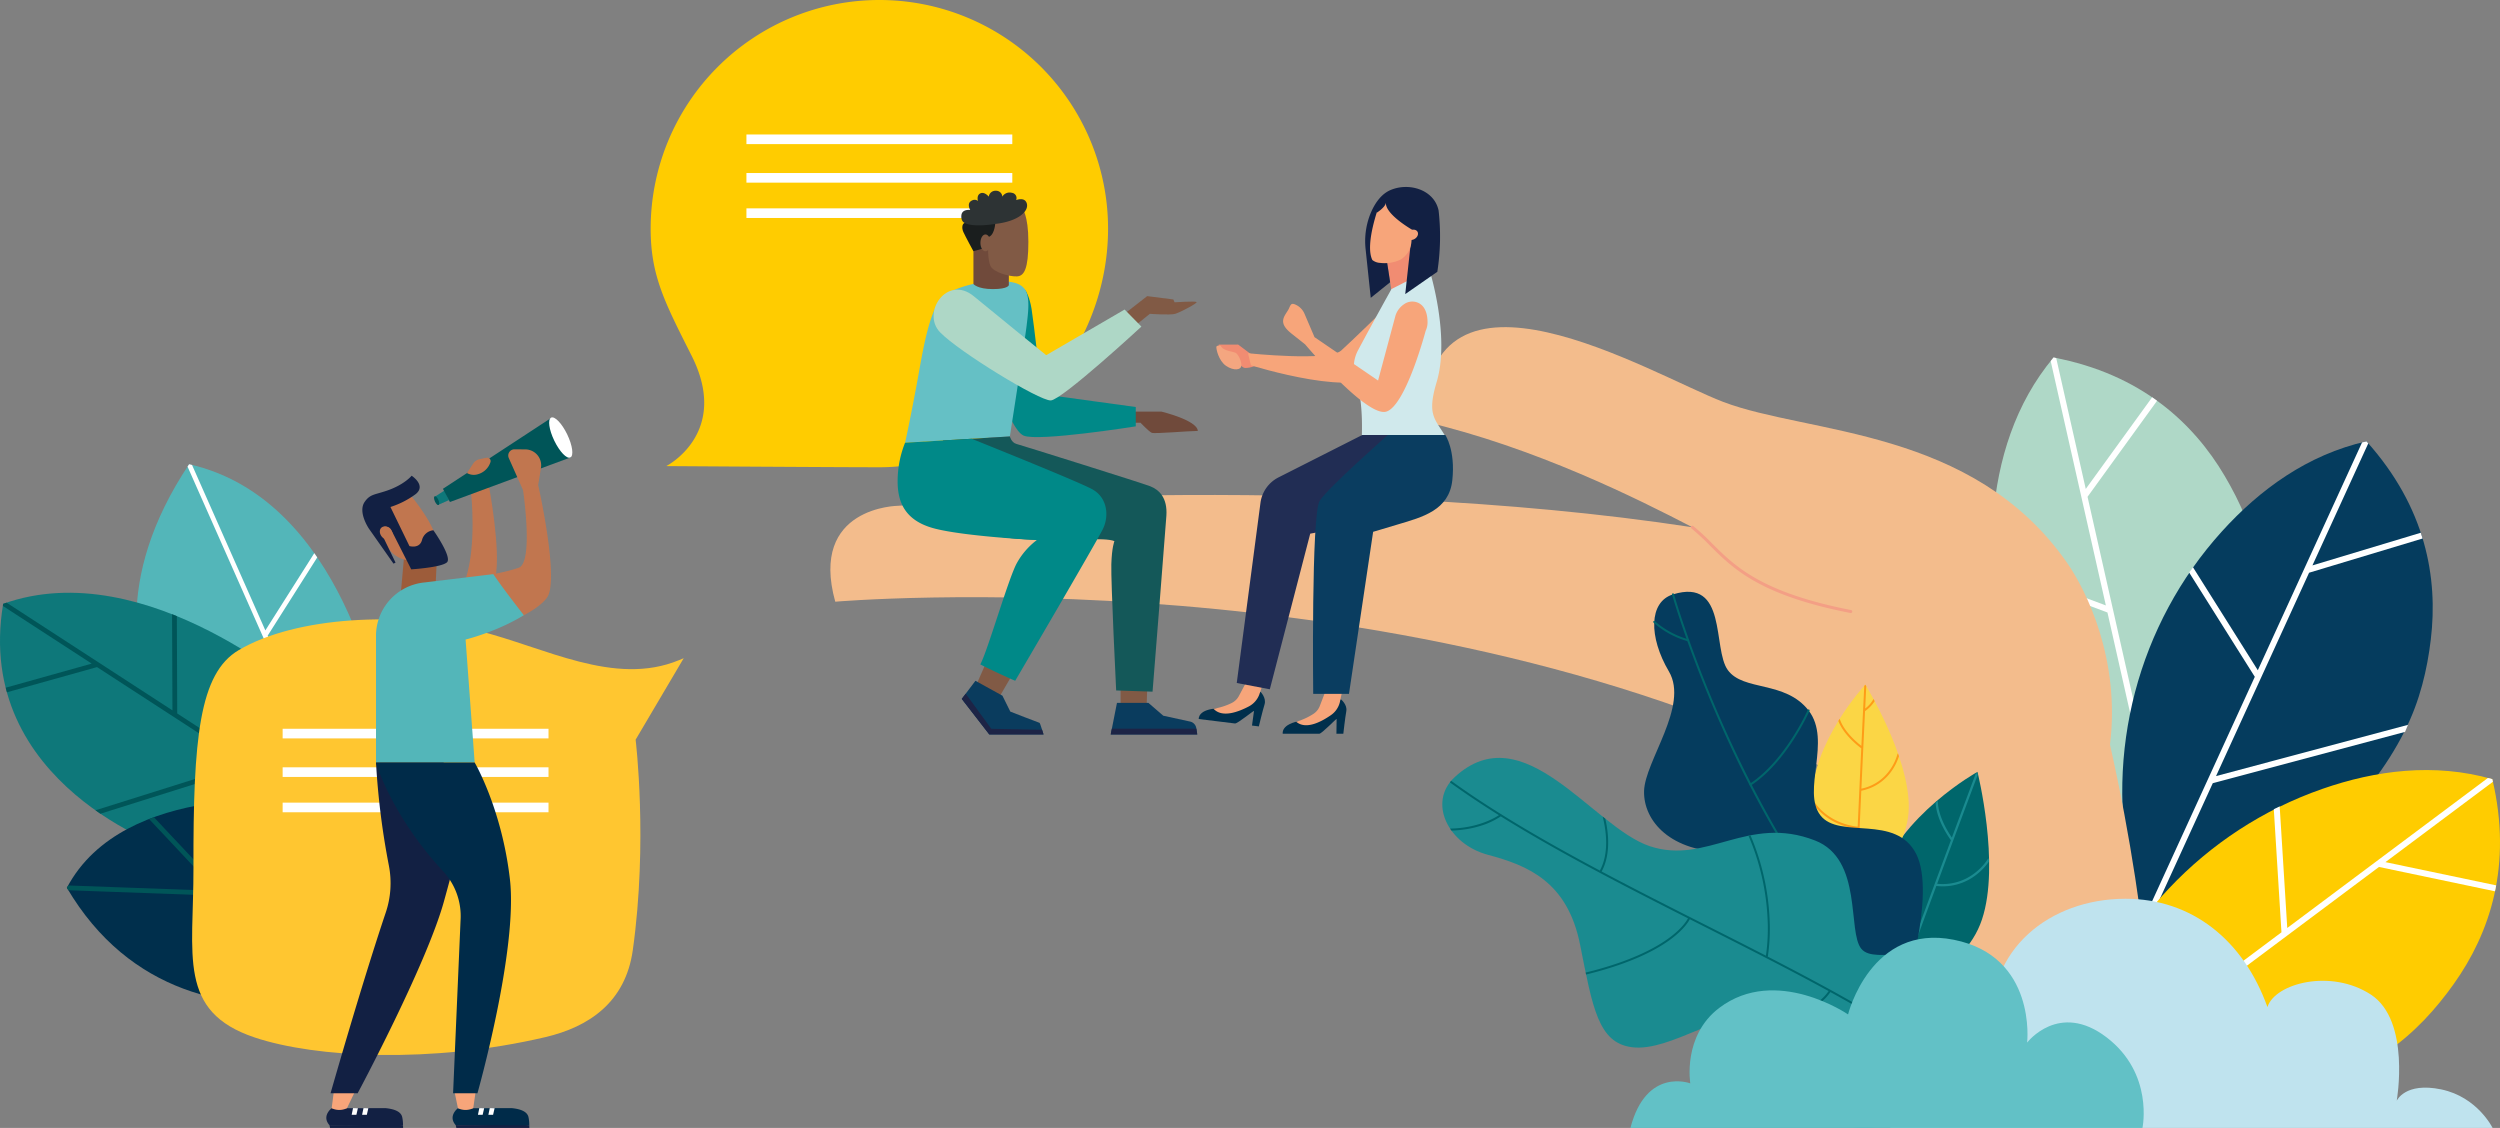 <svg xmlns="http://www.w3.org/2000/svg" xmlns:xlink="http://www.w3.org/1999/xlink" width="1270" height="573" viewBox="0 0 1270 573">
  <rect x="0" y="0" width="1270" height="573" fill="#808080" stroke="none"/>
  <defs>
    <clipPath id="clip-path">
      <rect id="Rechteck_950" data-name="Rechteck 950" width="232.368" height="237.368" fill="#fc0"/>
    </clipPath>
    <clipPath id="clip-path-2">
      <rect id="Rechteck_926" data-name="Rechteck 926" width="240.649" height="274.52" fill="none"/>
    </clipPath>
    <clipPath id="clip-path-3">
      <rect id="Rechteck_909" data-name="Rechteck 909" width="249.732" height="221.291" fill="none"/>
    </clipPath>
    <clipPath id="clip-path-4">
      <rect id="Rechteck_1031" data-name="Rechteck 1031" width="138.741" height="266.014" fill="none"/>
    </clipPath>
    <clipPath id="clip-path-5">
      <rect id="Rechteck_1030" data-name="Rechteck 1030" width="157.722" height="247.978" fill="none"/>
    </clipPath>
    <clipPath id="clip-path-6">
      <rect id="Rechteck_1029" data-name="Rechteck 1029" width="222.311" height="173.397" fill="none"/>
    </clipPath>
    <clipPath id="clip-path-7">
      <rect id="Rechteck_1264" data-name="Rechteck 1264" width="673.04" height="384.05" fill="none"/>
    </clipPath>
    <clipPath id="clip-path-8">
      <rect id="Rechteck_1267" data-name="Rechteck 1267" width="280.704" height="272.37" fill="none"/>
    </clipPath>
    <clipPath id="clip-path-9">
      <path id="Pfad_5039" data-name="Pfad 5039" d="M652.436,0q-3.586,0-7.283.323c-37.235,3.252-66.793,31.274-59.5,72.732-14.587-12.284-59.5,5.374-52.59,43.377H838.993s-7.662-15.739-26.087-19.577-22.616,5.758-22.616,5.758,7.177-40.616-13.084-53.9-48.711-5.814-52.6,6.3C712.44,21,686.232.026,652.544,0Z" transform="translate(-532.346)" fill="none"/>
    </clipPath>
    <linearGradient id="linear-gradient" x1="-0.4" y1="1" x2="-0.399" y2="1" gradientUnits="objectBoundingBox">
      <stop offset="0" stop-color="#dfefea"/>
      <stop offset="1" stop-color="#bfe3ee"/>
    </linearGradient>
    <clipPath id="clip-path-10">
      <rect id="Rechteck_1266" data-name="Rechteck 1266" width="437.98" height="116.433" fill="none"/>
    </clipPath>
    <clipPath id="clip-path-11">
      <rect id="Rechteck_972" data-name="Rechteck 972" width="152.489" height="276.195" fill="none"/>
    </clipPath>
  </defs>
  <g id="Gruppe_3874" data-name="Gruppe 3874" transform="translate(-325 -72)">
    <path id="Pfad_4156" data-name="Pfad 4156" d="M0,0H1270V573H0Z" transform="translate(325 72)" fill="none"/>
    <g id="Gruppe_3572" data-name="Gruppe 3572" transform="translate(655.535 72)">
      <g id="Gruppe_2692" data-name="Gruppe 2692" clip-path="url(#clip-path)">
        <path id="Pfad_4079" data-name="Pfad 4079" d="M116.184,0A116.184,116.184,0,0,0,0,116.184c0,23.886,7.188,37.49,20.821,64.548,19.842,39.379-12.9,56.044-12.9,56.044s85.831.592,108.258.592c64.166,0,116.184-57.017,116.184-121.184A116.185,116.185,0,0,0,116.184,0" fill="#fc0"/>
      </g>
    </g>
    <g id="Gruppe_3569" data-name="Gruppe 3569" transform="translate(325 307.834)">
      <g id="Gruppe_2661" data-name="Gruppe 2661" clip-path="url(#clip-path-2)">
        <path id="Pfad_3956" data-name="Pfad 3956" d="M193.146,126.583S175.035,17.636,96.066,0C18.82,115.831,132.943,191.493,132.943,191.493Z" fill="#53b6b9"/>
        <path id="Pfad_3957" data-name="Pfad 3957" d="M96.066,0c-.269.4-.527.8-.791,1.206l52.731,118.967L70.464,96.22q.2,1.342.428,2.668l78.417,24.224,15.216,34.33,1.793-1.933L135.985,87.074h0l25.175-39.741c-.495-.723-.992-1.445-1.5-2.162L134.8,84.408,97.551.362c-.5-.119-.984-.25-1.484-.362Z" fill="#fff"/>
        <path id="Pfad_3958" data-name="Pfad 3958" d="M156.563,118.292s-82-73.528-154.949-47.383c-15.4,91.916,84.5,124.673,84.5,124.673l96.024-7.443Z" fill="#0e787a"/>
        <path id="Pfad_3959" data-name="Pfad 3959" d="M87.41,76.2l.192,48.838L3.351,70.325c-.579.194-1.159.377-1.737.584-.06.362-.1.715-.16,1.075l45.123,29.3L2.885,113.518c.105.418.222.828.332,1.242l.307,1.1,45.761-12.811,75.2,48.833-76,23.912c.842.6,1.682,1.182,2.517,1.75l76.116-23.95,53.4,34.675,1.623-.126-.823-2.246L90.034,126.615l-.195-49.446q-1.208-.492-2.429-.971" fill="#005558"/>
        <path id="Pfad_3960" data-name="Pfad 3960" d="M154.026,170.929s-91.335-10.41-120.053,44.242C97.956,323.8,240.649,250.082,240.649,250.082Z" fill="#002f4c"/>
        <path id="Pfad_3961" data-name="Pfad 3961" d="M33.974,215.172c.246.419.5.826.747,1.239l124.413,4.538-44.2,51.365q1.4.248,2.8.464l44.5-51.716,48.594,1.772-2.768-2.529-94.609-3.451L78.176,179.3q-1.231.45-2.455.929l34.286,36.5L34.632,213.98c-.219.4-.446.785-.658,1.189Z" fill="#005558"/>
      </g>
    </g>
    <g id="Gruppe_3570" data-name="Gruppe 3570" transform="translate(422.596 386.658)">
      <g id="Gruppe_2633" data-name="Gruppe 2633" transform="translate(0 0)" clip-path="url(#clip-path-3)">
        <path id="Pfad_3907" data-name="Pfad 3907" d="M249.732,19.706l-2.392.989c-32.873,13.592-68.193-6.561-102.257-15.008-39.1-9.7-92.13-7.379-121.438,9.932C3.644,27.431.515,60.259.682,126.311.794,170.7-7.632,199.182,31.818,212.39c30.991,10.376,90.016,13.339,147.613-.183,22.112-5.192,40.705-17.662,44.428-44.164C231.614,112.836,225.3,61.1,225.3,61.1Z" transform="translate(0 0.001)" fill="#ffc630"/>
        <g id="Gruppe_3571" data-name="Gruppe 3571" transform="translate(0 -65)">
          <rect id="Rechteck_906" data-name="Rechteck 906" width="135.062" height="4.894" transform="translate(45.984 158.081)" fill="#fff"/>
          <rect id="Rechteck_907" data-name="Rechteck 907" width="135.062" height="4.894" transform="translate(45.984 120.556)" fill="#fff"/>
          <rect id="Rechteck_908" data-name="Rechteck 908" width="135.062" height="4.894" transform="translate(45.984 140.134)" fill="#fff"/>
        </g>
      </g>
    </g>
    <g id="Gruppe_3568" data-name="Gruppe 3568" transform="translate(16167.697 21830.621)">
      <path id="Pfad_2228" data-name="Pfad 2228" d="M22.831,27.447,20.855,49.576H38.329L39.585,22.46Z" transform="translate(-15659.885 -21507.449)" fill="#9d5c3a"/>
      <g id="Gruppe_3566" data-name="Gruppe 3566" transform="translate(-119.813 18.997)">
        <path id="Pfad_2248" data-name="Pfad 2248" d="M40.152,36.71c1.906-.569,3.6-1.358,4.313-2.436,3.2-10.307-9.44-32.438-9.44-32.438L15.87,10.783l3.6,16.126a13.868,13.868,0,0,0,7.949,9.672,22.229,22.229,0,0,0,12.736.13" transform="matrix(0.978, -0.208, 0.208, 0.978, -15551.23, -21523.271)" fill="#c1764f"/>
        <path id="Pfad_2249" data-name="Pfad 2249" d="M29.362,13.3a44.561,44.561,0,0,0,13.7-3.639C49.756,6.545,43.2,0,43.2,0S38.638,3.752,29.036,4.839C22.557,5.573,20.561,4.811,17.128,8c-4.661,4.338-.74,13.81-.74,13.81L24.9,41.783l1.12-.3s-3-12.423-4.12-16.628c.667-2.225,1.937-2.565,3.046-2.348a3.261,3.261,0,0,1,2.425,2.414L33.1,46.486s15.3,2.274,18.516.274S48.243,29.4,48.243,29.4a6.636,6.636,0,0,0-6.685,3.646c-2.172,4.285-6.886,1.681-6.886,1.681Z" transform="matrix(0.978, -0.208, 0.208, 0.978, -15556.021, -21526.965)" fill="#122043"/>
        <path id="Pfad_2251" data-name="Pfad 2251" d="M23.579,6.49c1.509-.537,3.383.544,4.187,2.421s.232,3.829-1.277,4.366S23.1,12.734,22.3,10.856,22.07,7.027,23.579,6.49" transform="matrix(0.978, -0.208, 0.208, 0.978, -15553.216, -21511.264)" fill="#c1764f"/>
      </g>
      <path id="Pfad_2213" data-name="Pfad 2213" d="M9.388,107.106l27.444-.033c3.644.38,7.718,1.419,8.4,4.575a18.334,18.334,0,0,1,.4,4.185c-.97,1.137-37.362-.154-37.362-.154l-.161-.131c-3.854-4.637,1.281-8.442,1.281-8.442" transform="translate(-15619.456 -21302.756)" fill="#002b49"/>
      <path id="Pfad_2214" data-name="Pfad 2214" d="M44.021,109.851,6.659,109.7l.321,1.452H44.073Z" transform="translate(-15617.85 -21296.773)" fill="#122043"/>
      <path id="Pfad_2215" data-name="Pfad 2215" d="M14.359,107.073l2.471.016-.77,3.363h-2.4Z" transform="translate(-15613.565 -21302.754)" fill="#fff"/>
      <path id="Pfad_2216" data-name="Pfad 2216" d="M12.742,107.073l2.471.016-.77,3.363h-2.4Z" transform="translate(-15606.649 -21302.754)" fill="#fff"/>
      <path id="Pfad_2217" data-name="Pfad 2217" d="M14.958,104.294l1.884,9.14a8.894,8.894,0,0,0,7.358.177l.416-.184,1.321-9.134Z" transform="translate(-15626.911 -21309.084)" fill="#f7a57a"/>
      <path id="Pfad_2218" data-name="Pfad 2218" d="M28.957,107.106l27.448-.033c3.644.38,7.718,1.419,8.4,4.575a18.335,18.335,0,0,1,.4,4.185c-.97,1.137-37.362-.154-37.362-.154l-.161-.131c-3.854-4.637,1.278-8.442,1.278-8.442" transform="translate(-15703.173 -21302.756)" fill="#122043"/>
      <path id="Pfad_2219" data-name="Pfad 2219" d="M63.593,109.851,26.231,109.7l.321,1.452H63.645Z" transform="translate(-15701.566 -21296.773)" fill="#122043"/>
      <path id="Pfad_2220" data-name="Pfad 2220" d="M33.931,107.073l2.471.016-.77,3.363h-2.4Z" transform="translate(-15697.282 -21302.754)" fill="#fff"/>
      <path id="Pfad_2221" data-name="Pfad 2221" d="M32.315,107.073l2.471.016-.77,3.363h-2.4Z" transform="translate(-15690.366 -21302.754)" fill="#fff"/>
      <path id="Pfad_2222" data-name="Pfad 2222" d="M34.782,104.294l-1.19,9.14a8.894,8.894,0,0,0,7.358.177l.416-.184,4.395-9.134Z" transform="translate(-15707.805 -21309.084)" fill="#f7a57a"/>
      <path id="Pfad_2224" data-name="Pfad 2224" d="M14.488,15.11s2.766,26.235-2.8,42.939c2.586,2.245,12.084,12.424,15.069-.77S23.4,10.489,23.4,10.489Z" transform="translate(-15617.806 -21522.707)" fill="#c1764f"/>
      <path id="Pfad_2225" data-name="Pfad 2225" d="M24.429,11.332l-5.316,3.422,1.9,3.969,5.706-2.514Z" transform="translate(-15641.308 -21520.787)" fill="#0e787a"/>
      <path id="Pfad_2226" data-name="Pfad 2226" d="M22.821,14.072c.534,1.213.57,2.369.085,2.586s-1.311-.6-1.845-1.812-.57-2.373-.085-2.586,1.311.6,1.845,1.812" transform="translate(-15642.83 -21518.752)" fill="#005558"/>
      <path id="Pfad_2227" data-name="Pfad 2227" d="M65.2,17.553c0-.052.016-.1.02-.151a53.116,53.116,0,0,0-5.142-9.229A46.457,46.457,0,0,1,55.142.105L.227,36.044l3.556,6.712,61.427-22.7a16.808,16.808,0,0,1-.007-2.5" transform="translate(-15617.919 -21546.355)" fill="#005558"/>
      <path id="Pfad_2229" data-name="Pfad 2229" d="M9.92,95.721s20.641-6.574,27.107-15.41S32.55,23.105,32.55,23.105l1.413-8.7A8.1,8.1,0,0,0,26.038,5l-5.516-.049a3.157,3.157,0,0,0-2.91,4.437L24.864,25.7s5.444,36.634-2.179,39.413A85.849,85.849,0,0,1,3.3,69.138Z" transform="translate(-15601.849 -21535.324)" fill="#c1764f"/>
      <path id="Pfad_2231" data-name="Pfad 2231" d="M39.786,53.489A388.553,388.553,0,0,0,46.311,105.8,46.752,46.752,0,0,1,44.7,129.863c-12.323,36.614-28,91.666-28,91.666H30.469s34.825-65.064,43.8-97.339,10.51-42.523,10.51-42.523L74.1,53.489Z" transform="translate(-15691.474 -21424.783)" fill="#122043"/>
      <path id="Pfad_2233" data-name="Pfad 2233" d="M57.629,119.968H7.515V55.674A27.276,27.276,0,0,1,32.259,28.515L67.107,24.3s4.1,6.273,15.515,20.847c-13.722,8.478-29.6,12.385-29.6,12.385Z" transform="translate(-15659.203 -21491.262)" fill="#53b6b9"/>
      <path id="Pfad_2234" data-name="Pfad 2234" d="M9.505,53.489S16.584,79.1,42.7,107.817a33.569,33.569,0,0,1,9.747,26.107L48.663,221.53H61.045s20.6-72.75,16.5-108.613-17.93-59.427-17.93-59.427Z" transform="translate(-15661.193 -21424.783)" fill="#002b49"/>
      <path id="Pfad_2235" data-name="Pfad 2235" d="M2.6,11.834c2.7,5.591,6.351,9.416,8.167,8.541s1.1-6.119-1.59-11.71S2.82-.75,1,.125-.1,6.243,2.6,11.834" transform="translate(-15563.723 -21546.594)" fill="#fff"/>
      <path id="Pfad_2236" data-name="Pfad 2236" d="M12.664,14.077l.465.223a7,7,0,0,0,5.227.328l.308-.1A9.328,9.328,0,0,0,24.61,8.5,1.732,1.732,0,0,0,22.6,6.281l-3.471.728a5.24,5.24,0,0,0-3.3,2.245Z" transform="translate(-15618.147 -21532.379)" fill="#c1764f"/>
      <rect id="Rechteck_479" data-name="Rechteck 479" width="124.978" height="360.973" transform="translate(-15676.93 -21546.594)" fill="none"/>
    </g>
    <g id="Gruppe_3575" data-name="Gruppe 3575" transform="translate(18182.477 13944)">
      <g id="Gruppe_3356" data-name="Gruppe 3356" transform="translate(-16845.658 -13690.392)">
        <g id="Gruppe_2889" data-name="Gruppe 2889" transform="translate(0)">
          <g id="Gruppe_2878" data-name="Gruppe 2878" clip-path="url(#clip-path-4)">
            <path id="Pfad_4395" data-name="Pfad 4395" d="M.7,80.866C3.119,52.336,11.659,23.506,31.379,0c44.3,8.424,70.967,33.049,87,60.27,7.78,13.208,14.452,28.018,17.578,44.729,7.744,41.4-1.072,85.145-22,121.694L91.432,266.014,69.907,247.7C21.39,206.426-4.69,144.336.7,80.866" transform="translate(0.007)" fill="#afd8c7"/>
            <path id="Pfad_4396" data-name="Pfad 4396" d="M7.549,104.284l57.956,21.672L37.478,1.809c.486-.6.957-1.212,1.458-1.808.456.087.895.19,1.347.281L55.294,66.773,89.014,20.22c.451.308.887.627,1.331.94l1.167.846L56.2,70.764,81.211,181.573,143,101.756c.339,1.263.667,2.518.975,3.76L82.088,185.457l17.763,78.684-.862,1.873L96.68,264.05,66.314,129.54,7.637,107.6q-.055-1.652-.088-3.314" transform="translate(-7.549 -0.001)" fill="#fff"/>
          </g>
        </g>
        <g id="Gruppe_2886" data-name="Gruppe 2886" transform="translate(66.281 42.592)">
          <g id="Gruppe_2876" data-name="Gruppe 2876" clip-path="url(#clip-path-5)">
            <path id="Pfad_4393" data-name="Pfad 4393" d="M50.664,45.721C69.883,24.5,94.15,6.743,124.082,0c30.132,33.555,36.413,69.3,32.666,100.67-1.818,15.221-5.488,31.044-13.131,46.23-18.934,37.623-52.461,67.072-91.264,83.454L10.607,247.978,4.587,220.366C-8.984,158.13,7.908,92.938,50.664,45.721" transform="translate(0)" fill="#053c5e"/>
            <path id="Pfad_4394" data-name="Pfad 4394" d="M42.746,63.92l32.96,52.366L128.664.555c.752-.185,1.5-.383,2.255-.554.31.346.6.693.9,1.04L103.457,63.025l55.037-16.589c.172.519.326,1.036.49,1.554l.416,1.38L101.755,66.745l-47.268,103.3,97.522-26.033c-.5,1.21-1,2.407-1.5,3.581L52.831,173.663,19.266,247.012l-1.821.967-.646-2.962L74.178,119.626,40.808,66.609q.957-1.348,1.939-2.689" transform="translate(-6.838 -0.001)" fill="#fff"/>
          </g>
        </g>
        <g id="Gruppe_2887" data-name="Gruppe 2887" transform="translate(35.871 209.573)">
          <g id="Gruppe_2874" data-name="Gruppe 2874" clip-path="url(#clip-path-6)">
            <path id="Pfad_4391" data-name="Pfad 4391" d="M132.062,9.575C159.1.153,188.906-3.8,218.411,4.618c10.373,43.889-1.241,78.275-19.558,104.014-8.888,12.489-19.691,24.62-33.675,34.288-34.645,23.952-78.183,33.739-120.091,29.527L0,167.917,7.944,140.8C25.85,79.665,71.91,30.535,132.062,9.575" transform="translate(0 0)" fill="#fc0"/>
            <path id="Pfad_4392" data-name="Pfad 4392" d="M116.72,27.557l3.843,61.756L222.494,13.1c.748.2,1.5.38,2.245.594.107.452.191.894.293,1.345L170.439,55.858,226.7,67.665c-.1.538-.211,1.066-.315,1.6l-.3,1.411L167.162,58.308,76.183,126.33,174.257,150.2c-1.014.825-2.027,1.636-3.036,2.423l-98.227-23.91-64.6,48.3-2.062-.024.852-2.909L117.62,91.512l-3.89-62.524q1.486-.724,2.99-1.432" transform="translate(-6.328 -9.077)" fill="#fff"/>
          </g>
        </g>
      </g>
      <g id="Gruppe_3348" data-name="Gruppe 3348" transform="translate(-17435.652 -13705.807)">
        <g id="Gruppe_3347" data-name="Gruppe 3347" clip-path="url(#clip-path-7)">
          <path id="Pfad_5037" data-name="Pfad 5037" d="M2.482,139.472s293.478-25.441,518.83,92.818c16.776,53.405,19.209,151.761,19.209,151.761H673.04s-1.129-75.354-22.992-171.959c5.374-42.993-11.894-78.123-21.729-92.272C580.506,51.036,496.866,54.483,453.563,37.97c-36.731-14.008-150.709-83.436-152.107,9.937,56.481,13.142,109.052,39.5,136.449,53.739-188.457-28.8-403.476-10.9-403.476-10.9s-45.368.359-31.947,48.731" transform="translate(0 0)" fill="#f3bc8c"/>
          <path id="Pfad_5038" data-name="Pfad 5038" d="M1853.136,453.261a.765.765,0,0,1-.149-.015c-46.1-9.04-59.55-22.448-71.417-34.277a117.612,117.612,0,0,0-9.389-8.706.768.768,0,0,1,.962-1.2,118.826,118.826,0,0,1,9.511,8.816c11.712,11.675,24.987,24.908,70.629,33.858a.768.768,0,0,1-.147,1.521" transform="translate(-1334.756 -308.019)" fill="#f39f85"/>
        </g>
      </g>
      <g id="Gruppe_3355" data-name="Gruppe 3355" transform="translate(-17124.789 -13571.373)">
        <g id="Gruppe_3354" data-name="Gruppe 3354" transform="translate(0 0)" clip-path="url(#clip-path-8)">
          <path id="Pfad_5041" data-name="Pfad 5041" d="M896.947,482.123s-20.021-21.877-9.191-55.64,50.437-55.667,50.437-55.667,11.683,46.811,2.283,74.992-43.529,36.315-43.529,36.315" transform="translate(-666.32 -279.334)" fill="#00666b"/>
          <path id="Pfad_5042" data-name="Pfad 5042" d="M948.373,424.8a30.709,30.709,0,0,0,6.384-6.657q-.014-.8-.037-1.605a.578.578,0,0,0-.483.282,28.663,28.663,0,0,1-6.608,7.091,26.5,26.5,0,0,1-19.128,5.463c11.176-30.168,18.983-51.013,20.579-55.271-.152-.653-.241-1.008-.241-1.008s-.28.155-.789.452c-1.058,2.823-5.455,14.561-12.08,32.371-1.835-2.65-7.1-10.924-7.125-18.643q-.564.475-1.132.964c.456,8.651,6.576,17.375,7.767,19-2.493,6.705-5.288,14.233-8.328,22.441l0,.01c-2.312,6.241-4.765,12.874-7.336,19.837-2.882-1.209-16.658-7.773-20.194-23.945a.6.6,0,0,0-.047-.131q-.368.959-.706,1.931a34.533,34.533,0,0,0,11.894,18.019,36.454,36.454,0,0,0,8.651,5.218c-3.853,10.439-7.964,21.6-12.25,33.283.275.332.432.5.432.5s.242-.058.683-.178q2.693-7.338,5.288-14.39a45.57,45.57,0,0,0,24.377-1.814q1.027-.951,2.022-1.969a.571.571,0,0,0-.162.037,44.944,44.944,0,0,1-25.834,2.65c5.084-13.815,9.842-26.7,14.119-38.244a27.652,27.652,0,0,0,20.287-5.693" transform="translate(-677.11 -281.047)" fill="#1a8b90"/>
          <path id="Pfad_5043" data-name="Pfad 5043" d="M782.35,296.036s-22.722-13.031-22.677-44.347S787.16,191.3,787.16,191.3s22.4,36.249,22.061,62.485-26.872,42.246-26.872,42.246" transform="translate(-572.257 -144.11)" fill="#fbd645"/>
          <path id="Pfad_5044" data-name="Pfad 5044" d="M800.714,234.936a27.122,27.122,0,0,0,3.583-7.316q-.228-.672-.462-1.341a.511.511,0,0,0-.331.367,25.317,25.317,0,0,1-3.655,7.741,23.4,23.4,0,0,1-14.627,9.734c.759-16.565,1.406-30.151,1.852-39.39a17.923,17.923,0,0,0,4.875-5.073c-.2-.375-.4-.736-.587-1.09a15.137,15.137,0,0,1-4.224,4.835c.284-5.854.477-9.757.554-11.313-.3-.509-.473-.784-.473-.784s-.194.205-.542.593c-.132,2.66-.68,13.717-1.47,30.481-2.256-1.737-8.905-7.285-11-13.773q-.346.551-.694,1.115c2.708,7.156,10.2,12.853,11.637,13.9-.3,6.311-.627,13.4-.98,21.118,0,0,0,.006,0,.01-.269,5.872-.552,12.112-.845,18.661-2.75-.243-16.1-2.067-23.423-14.723a.5.5,0,0,0-.075-.1q-.052.906-.075,1.814A30.5,30.5,0,0,0,774.6,262.367a32.185,32.185,0,0,0,8.68,2.067c-.439,9.818-.9,20.317-1.368,31.294.32.2.5.308.5.308s.188-.114.527-.333q.295-6.9.584-13.528a40.249,40.249,0,0,0,20.023-8.073q.609-1.076,1.172-2.2a.509.509,0,0,0-.126.075,39.694,39.694,0,0,1-21.025,9.168c.567-12.989,1.112-25.1,1.609-35.971a24.422,24.422,0,0,0,15.54-10.239" transform="translate(-572.315 -144.11)" fill="#fe9c17"/>
          <path id="Pfad_5045" data-name="Pfad 5045" d="M430.147,1.319c-12.352,3.816-12.408,21.652-2.077,39.173S415.8,86.07,415.443,101.264s13.547,31.111,42.394,30.955-7.242,33.548,4.628,58.821,84.5,15.592,84.5,15.592,17.18-52.9,6.717-73.452-39.067-7.2-48.658-19.607,5.9-37.944-6-53.264S465.9,50.668,457.987,39.77,458.053-7.3,430.147,1.319" transform="translate(-312.946 -0.004)" fill="#053c5e"/>
          <path id="Pfad_5046" data-name="Pfad 5046" d="M590.322,209.6a.51.51,0,0,1-.355-.143c-18.461-17.773-36.1-39.641-52.42-64.994a541.968,541.968,0,0,1-36.4-66.993C482.24,36.3,473.1,4.231,473.008,3.912a.512.512,0,1,1,.985-.278c.09.318,9.216,32.329,28.088,73.424,17.411,37.913,46.915,91.53,88.6,131.66a.512.512,0,0,1-.355.88" transform="translate(-356.299 -2.458)" fill="#00666b"/>
          <path id="Pfad_5047" data-name="Pfad 5047" d="M632.94,281.013a.512.512,0,0,1-.281-.94c17.945-11.736,29.245-37.143,29.358-37.4a.512.512,0,1,1,.937.411c-.113.258-11.531,25.939-29.734,37.844a.51.51,0,0,1-.28.083" transform="translate(-476.403 -182.576)" fill="#00666b"/>
          <path id="Pfad_5048" data-name="Pfad 5048" d="M610.723,736.716a117.638,117.638,0,0,1-12.605-.566.512.512,0,0,1,.125-1.016c.28.035,28.381,3.32,61.543-6.43a.512.512,0,1,1,.289.982,177.867,177.867,0,0,1-49.352,7.029" transform="translate(-450.22 -548.914)" fill="#00666b"/>
          <path id="Pfad_5049" data-name="Pfad 5049" d="M452.087,70.34a.52.52,0,0,1-.116-.013,44.287,44.287,0,0,1-17.41-9.436.512.512,0,1,1,.683-.762,43.131,43.131,0,0,0,16.957,9.2.512.512,0,0,1-.115,1.01" transform="translate(-327.224 -45.197)" fill="#00666b"/>
          <path id="Pfad_5050" data-name="Pfad 5050" d="M6.252,351.852c-13.719,12.732-3.417,33.984,16.915,39.417S63.628,404.87,70.01,437s9.239,49.679,26.166,51.99c20.032,2.734,47.675-20.869,69.86-16.429s11.611,63.438,54.011,56.972,58.488-9.994,58.488-9.994,9.55-48.974-11.428-67.269c-21.637-18.87-47-4.547-54.232-13.251s.97-45.473-23.512-55.026c-34.176-13.335-54.982,12.564-83.973,2.888s-64.1-67.545-99.138-35.024" transform="translate(0 -257.653)" fill="#1a8b90"/>
          <path id="Pfad_5051" data-name="Pfad 5051" d="M290.431,554.409c-6.209-7.721-14.391-15.318-24.116-22.846,5.537-13.094,6.671-26.369,6.64-35.234a99.054,99.054,0,0,0-.939-13.406q-.564-.32-1.129-.617c1.022,6.765,3.21,28.017-5.411,48.613-22.943-17.591-54.239-34.816-88.34-52.389a96.443,96.443,0,0,0,.9-19.235,121.867,121.867,0,0,0-9.7-42.392q-.516.1-1.028.2a120.83,120.83,0,0,1,9.7,42.2,96.923,96.923,0,0,1-.833,18.734c-10.021-5.158-20.278-10.347-30.633-15.585-17.621-8.914-35.473-17.944-52.823-27.167,4.123-7.577,3.67-16.9,2.539-23.44-.2-1.184-.439-2.321-.686-3.4q-.66-.522-1.322-1.052c1.854,7.434,3.316,18.693-1.434,27.409-27.439-14.612-53.589-29.71-75.545-45.6-.225.262-.438.527-.644.795.005,0,.01.01.015.013,7.811,5.653,16.15,11.2,24.887,16.67-2.3,1.518-10.965,6.568-24.8,6.8q.337.51.7,1.01a56.956,56.956,0,0,0,8.113-.8A50.808,50.808,0,0,0,31,412.159a38.321,38.321,0,0,0,10.484-4.879c15.743,9.8,32.755,19.33,50.283,28.656h0c14.723,7.834,29.811,15.527,44.816,23.128-.629,1.216-2.923,4.98-9.156,9.66-6.8,5.1-19.685,12.259-42.825,17.9q.1.505.209,1c23.331-5.685,36.355-12.923,43.231-18.085,6.4-4.8,8.767-8.668,9.457-10.016l7.581,3.836c21.851,11.053,43.27,21.889,62.934,32.673a22.573,22.573,0,0,1-6.164,6.071c-3.642,2.569-9.8,5.786-19.544,7.872q.556.376,1.079.811c9.467-2.138,15.517-5.335,19.136-7.9a23.061,23.061,0,0,0,6.395-6.356c21.521,11.833,40.9,23.607,56.385,35.54a.509.509,0,0,0,.154.118c9.823,7.584,18.069,15.232,24.289,23,.378-.079.563-.12.563-.12s.045-.23.121-.662" transform="translate(-11.775 -293.189)" fill="#00666b"/>
        </g>
      </g>
      <g id="Gruppe_3353" data-name="Gruppe 3353" transform="translate(-17029.219 -13415.434)">
        <g id="Gruppe_3350" data-name="Gruppe 3350" transform="translate(131.333)">
          <g id="Gruppe_3349" data-name="Gruppe 3349" clip-path="url(#clip-path-9)">
            <rect id="Rechteck_1265" data-name="Rechteck 1265" width="312.839" height="116.433" transform="translate(-6.192)" fill="url(#linear-gradient)"/>
          </g>
        </g>
        <g id="Gruppe_3352" data-name="Gruppe 3352">
          <g id="Gruppe_3351" data-name="Gruppe 3351" clip-path="url(#clip-path-10)">
            <path id="Pfad_5040" data-name="Pfad 5040" d="M0,176.922H260.108s5.914-27.639-18.27-46.064-40.306,2.687-40.306,2.687,4.99-43.79-37.235-52.221-53.742,37.925-53.742,37.925-36.549-25.091-65.37-3.362c-18.838,14.2-14.776,38.387-14.776,38.387S8.061,145.829,0,176.922" transform="translate(0 -60.489)" fill="#62c1c6"/>
          </g>
        </g>
      </g>
    </g>
    <g id="Gruppe_3573" data-name="Gruppe 3573" transform="translate(6058.781 18426.416)">
      <path id="Pfad_5002" data-name="Pfad 5002" d="M40.155,341.456l-6.791-.693-6.445-4.843H17.078s-.97,2.279,3.811,3.388,6.653,8.715,9.841,8.481a12.115,12.115,0,0,0,4.554-.99l29.645,3.056Z" transform="translate(-5131.714 -18515.295)" fill="#f18c72"/>
      <path id="Pfad_5001" data-name="Pfad 5001" d="M14.376,338.24s-2.04-.379-2.215.525,1.078,7.053,4.925,9.676,7.9,2.244,7.782-.466-1.865-5.537-2.885-6.15-6.441-.874-7.607-3.585" transform="translate(-5128.024 -18517)" fill="#f4a680"/>
      <path id="Pfad_3511" data-name="Pfad 3511" d="M2517.354,751.1s-20.343-12.539-27.373-17.251-12.786-45.593-12.786-45.593l-5.6,2.905s-3.547,61.589,13.488,62.637,22.248,4.784,22.248,4.784Z" transform="translate(-6366.881 -15937.866) rotate(-76)" fill="#f7a57a"/>
      <g id="Gruppe_2330" data-name="Gruppe 2330" transform="translate(-5082.185 -18002.613)">
        <path id="Pfad_3449" data-name="Pfad 3449" d="M478.428,465.993s3.413,2.683,2.787,6.1-1.511,11.429-1.511,11.429h-3.511l.109-7.47c-.01-.488-7.528,7.47-8.8,7.47H448.931s-1.233-5.038,9.671-6.657S478.428,465.993,478.428,465.993Z" transform="translate(-448.889 -462.585)" fill="#002f4c"/>
        <g id="Gruppe_2305" data-name="Gruppe 2305" transform="translate(6.872)">
          <path id="Pfad_3450" data-name="Pfad 3450" d="M467.523,464l-2.517,6.553a8.415,8.415,0,0,1-3.43,4.352,32.915,32.915,0,0,1-8.671,3.937c5.047,4.308,13.078-.19,17.671-3.372a11.249,11.249,0,0,0,4.491-6.506L476.12,464Z" transform="translate(-452.906 -464.001)" fill="#f7a57a"/>
        </g>
      </g>
      <g id="Gruppe_2329" data-name="Gruppe 2329" transform="translate(-5122.318 -18009.938) rotate(7)">
        <path id="Pfad_3451" data-name="Pfad 3451" d="M457.749,465.993s3.413,2.683,2.789,6.1-1.512,11.429-1.512,11.429h-3.509l.108-7.47c-.01-.488-7.526,7.47-8.8,7.47H428.252s-1.234-5.038,9.671-6.657S457.749,465.993,457.749,465.993Z" transform="translate(-428.21 -462.585)" fill="#002f4c"/>
        <g id="Gruppe_2307" data-name="Gruppe 2307" transform="translate(6.873)">
          <path id="Pfad_3452" data-name="Pfad 3452" d="M446.846,464l-2.518,6.553a8.416,8.416,0,0,1-3.43,4.352,32.924,32.924,0,0,1-8.669,3.937c5.045,4.308,13.078-.19,17.671-3.372a11.246,11.246,0,0,0,4.489-6.506L455.441,464Z" transform="translate(-432.228 -464.001)" fill="#f7a57a"/>
        </g>
      </g>
      <path id="Pfad_3502" data-name="Pfad 3502" d="M0,12.182,3.8,26.575l11.215-7.2L11.121,0Z" transform="matrix(0.995, 0.105, -0.105, 0.995, -5027.815, -18232.906)" fill="#f18c72"/>
      <path id="Pfad_3504" data-name="Pfad 3504" d="M14.953,11.8S7.459,29.3,1.278,44.643a17.775,17.775,0,0,0,.273,13.88C12.1,81.715,7.075,123.606,7.075,123.606l32.834-15.784s18.8-13.688,9.983-24.71c-6.025-8.165-10.423-9.5-7.17-26.748C47.228,32.465,33.086,0,33.086,0Z" transform="matrix(0.995, 0.105, -0.105, 0.995, -5040.554, -18220.883)" fill="#d0e9ec"/>
      <path id="Pfad_3499" data-name="Pfad 3499" d="M10.4,9.128C19.052,10.3,23.359,21.4,23.359,21.4l-.1,32.84L38.271,41.263A117.035,117.035,0,0,0,35.657,10.3C32.445.139,19.491-2.539,10.4,2.421,5.974,4.834,3.344,9.565,1.784,14.267a37.437,37.437,0,0,0-.891,19.6l5.148,24.1,8.949-8.9s-.9-3.6-2.512-9.521C9.18,27.453,4.585,8.338,10.4,9.128Z" transform="matrix(0.995, 0.105, -0.105, 0.995, -5037.365, -18261.426)" fill="#122043"/>
      <path id="Pfad_3503" data-name="Pfad 3503" d="M5.2.6C4.224-.336,2.407-.158,1.138,1S-.376,3.859.595,4.8s2.787.761,4.057-.4S6.165,1.542,5.2.6Z" transform="matrix(0.995, 0.105, -0.105, 0.995, -5018.986, -18238.117)" fill="#f7a57a"/>
      <g id="Gruppe_2327" data-name="Gruppe 2327" transform="matrix(0.995, 0.105, -0.105, 0.995, -5035.247, -18254.426)">
        <path id="Pfad_3487" data-name="Pfad 3487" d="M6.03,33.087a6.756,6.756,0,0,1-4.043-1.051c-4.834-7.7.673-28.471.673-28.471L10.385,0,20.2,6.711l.558,13.917a11.678,11.678,0,0,1-4.383,9.6h0A18.741,18.741,0,0,1,6.03,33.087Z" transform="translate(0 0)" fill="#f7a57a"/>
      </g>
      <path id="Pfad_3500" data-name="Pfad 3500" d="M.145,3.592C-1.706,9.8,14.741,17,14.741,17l4.132-7.746L11.323,0,1.778,1.524A5.5,5.5,0,0,0,.145,3.592Z" transform="matrix(0.995, 0.105, -0.105, 0.995, -5029.253, -18256.148)" fill="#122043"/>
      <path id="Pfad_3501" data-name="Pfad 3501" d="M4.522,1.287C4.177,3.736.359,6.707.359,6.707L0,3.781.872,1.723,2.831.635S4.866-1.161,4.522,1.287Z" transform="matrix(0.995, 0.105, -0.105, 0.995, -5034.088, -18253.027)" fill="#122043"/>
      <path id="Pfad_3505" data-name="Pfad 3505" d="M56.479,7.99A10.928,10.928,0,0,1,60.3,1.742,7.187,7.187,0,0,1,67.248.382C71.5,1.8,72.7,6.682,73.02,9.76a10.218,10.218,0,0,1-.516,4.4S66.519,52.864,56.975,57s-44.6-29.617-44.6-29.617L5.838,23.247c-2.3-1.44-5.3-3.407-5.77-6.075-.466-2.647,1.6-5.054,2.285-7.209C3.072,7.687,3.343,7.147,5.6,7.9a8.846,8.846,0,0,1,4.857,4.113l6.272,11.229L51.133,41.756Z" transform="matrix(0.995, 0.105, -0.105, 0.995, -5080.215, -18208.023)" fill="#f7a57a"/>
      <path id="Pfad_5000" data-name="Pfad 5000" d="M218.366,503.151H189.313l-42.5,21.511a17.019,17.019,0,0,0-9.189,12.975L125.58,629.122l16.8,3.194,20.529-79.062s37.214-6.445,53.43-16.736,2.027-33.368,2.027-33.368" transform="translate(-5231.093 -18636.574)" fill="#212d54"/>
      <path id="Pfad_4999" data-name="Pfad 4999" d="M371.009,503.151h29.244s5.2,7.692,3.534,22.973-15.177,18.711-27.7,22.453l-12.526,3.742-12.265,82.312H333.12s-1.057-91.355,3.309-98.112,34.581-33.368,34.581-33.368" transform="translate(-5399.792 -18636.574)" fill="#0a3d60"/>
    </g>
    <g id="Gruppe_3577" data-name="Gruppe 3577" transform="translate(658.203 19.76)">
      <rect id="Rechteck_906-2" data-name="Rechteck 906" width="135.062" height="4.894" transform="translate(45.984 158.081)" fill="#fff"/>
      <rect id="Rechteck_907-2" data-name="Rechteck 907" width="135.062" height="4.894" transform="translate(45.984 120.556)" fill="#fff"/>
      <rect id="Rechteck_908-2" data-name="Rechteck 908" width="135.062" height="4.894" transform="translate(45.984 140.134)" fill="#fff"/>
    </g>
    <g id="Gruppe_3563" data-name="Gruppe 3563" transform="translate(780.996 168.898)">
      <g id="Gruppe_2745" data-name="Gruppe 2745" clip-path="url(#clip-path-11)">
        <path id="Pfad_4159" data-name="Pfad 4159" d="M498.822,468.122H513.01s18.281,4.365,18.553,9.822c-4.365,0-21.964,1.569-23.4.955s-5.73-5.116-5.73-5.116h-3.888Z" transform="translate(-379.074 -355.939)" fill="#704a3b"/>
        <path id="Pfad_4160" data-name="Pfad 4160" d="M211.478,205.352s1.893,2.942,2.916,9.081,5.252,43.314,5.252,43.314l47.679,6.548v9.822s-49.676,7.912-56.965,4.707-18.04-35.674-17.883-55.933,14.924-22.527,19-17.539" transform="translate(-146.351 -154.431)" fill="#008988"/>
        <path id="Pfad_4161" data-name="Pfad 4161" d="M168.914,994.882l-5.661,12.892,11.391,6.207L186.99,992.7Z" transform="translate(-124.13 -754.804)" fill="#815a45"/>
        <path id="Pfad_4162" data-name="Pfad 4162" d="M480.9,232.342l11.528-9,13.3,1.705.614,1.433s10.573-.682,11.187-.137-8.322,5.252-10.846,6-12.892,0-12.892,0l-11.391,9.14Z" transform="translate(-365.656 -169.816)" fill="#815a45"/>
        <path id="Pfad_4163" data-name="Pfad 4163" d="M36.834,198.182a55.713,55.713,0,0,1,19.4-5.826c10.284-.861,17.072-.557,20.162,3.394s1.875,12.209,1.115,18.744S69,270.776,69,270.776L15.76,273.967s2.21-9.726,5.826-29.129c3.211-17.231,6.535-41.338,15.249-46.657" transform="translate(-11.983 -145.958)" fill="#65c0c5"/>
        <path id="Pfad_4164" data-name="Pfad 4164" d="M472.648,995.019v13.131l13.1,1.228,1.023-31.479Z" transform="translate(-359.38 -743.55)" fill="#815a45"/>
        <path id="Pfad_4165" data-name="Pfad 4165" d="M96.739,213.077c10.05,8.337,36.7,29.876,36.7,29.876l39.835-23.192,8.526,8.663s-40.312,37.243-46.042,37.516-46.52-24.624-56.206-34.583,3.54-29.6,17.189-18.28" transform="translate(-57.958 -159.419)" fill="#aed7c6"/>
        <path id="Pfad_4166" data-name="Pfad 4166" d="M118.537,520.844s.771,3.1,3.295,3.786,63.389,19.731,67.959,21.5,8.868,5.866,8.254,15.006-7.026,89.356-7.026,89.356l-18.485-.614s-2.728-55.319-2.455-64.118,1.569-11.732,1.569-11.732c-9.618-4.229-73.19,7.886-85.6-17.325-10.685-21.7-1.385-33.833-1.385-33.833Z" transform="translate(-61.517 -396.026)" fill="#145859"/>
        <path id="Pfad_4167" data-name="Pfad 4167" d="M3.777,527.736A52.512,52.512,0,0,0,.008,546.493c-.2,10.846,3.237,20.859,18.977,24.884S70.7,577.188,70.7,577.188A37.38,37.38,0,0,0,60.54,588.92c-4.229,7.639-14.87,44.746-18.553,51.431,8.868,4.5,17.735,8.322,17.735,8.322s41.267-70.393,44.542-77.078,2.319-16.03-5.457-20.259-61.248-25.625-61.248-25.625Z" transform="translate(0 -399.727)" fill="#008988"/>
        <path id="Pfad_4168" data-name="Pfad 4168" d="M142.885,1038.809l13.71,7.571,4.006,8.084s14.684,5.729,14.889,5.729,1.978,5.866,1.978,5.866H149.911l-13.983-18.042Z" transform="translate(-103.354 -789.864)" fill="#0a3c5e"/>
        <path id="Pfad_4169" data-name="Pfad 4169" d="M137.936,1066.142l-2.008,2.658,13.983,18.042h27.557s-.338-1.119-.736-2.379l-25.8-.486Z" transform="translate(-103.354 -810.647)" fill="#1d2446"/>
        <path id="Pfad_4170" data-name="Pfad 4170" d="M451.727,1101.655l3.172-16.031H470.86l7.564,6.52,13.627,2.971a4.044,4.044,0,0,1,3.135,3.333l.5,3.207Z" transform="translate(-343.473 -825.46)" fill="#0a3c5e"/>
        <path id="Pfad_4171" data-name="Pfad 4171" d="M452.3,1140.357l-.577,2.915h43.956l-.451-2.915Z" transform="translate(-343.473 -867.076)" fill="#1d2446"/>
        <path id="Pfad_4172" data-name="Pfad 4172" d="M160.687,115.881v16.626s1.979,2.582,9.869,2.582,8.12-2.034,8.12-2.034v-8.071L167.5,111.957Z" transform="translate(-122.179 -85.127)" fill="#704a3b"/>
        <path id="Pfad_4173" data-name="Pfad 4173" d="M207.226,36.666s3.162,3.434,3.162,17.171-2.126,17.389-5.833,17.552S192.67,69.371,191.144,66.1s-1.24-10.947-1.24-10.947l-.557-14.835Z" transform="translate(-143.971 -27.879)" fill="#815a45"/>
        <path id="Pfad_4174" data-name="Pfad 4174" d="M148.12,80.91l-5.365,1.58s-4.088-7.522-5.124-9.812-.491-4.742,1.145-4.633,15.045.545,15.045.545-.491,6.814-4.252,6.759-1.449,5.561-1.449,5.561" transform="translate(-104.247 -51.736)" fill="#1a1e1e"/>
        <path id="Pfad_4175" data-name="Pfad 4175" d="M136.693,16.362s-2.016-.761-1.635-3.978,4.47-2.616,4.47-2.616-1.8-3.053.382-4.524,3.543,0,3.543,0-.872-2.944,1.254-3.925,4.252,1.69,4.252,1.69a3.431,3.431,0,0,1,3.652-3,3.118,3.118,0,0,1,3.216,3,4.335,4.335,0,0,1,4.851-1.962,2.691,2.691,0,0,1,2.18,3.707s4.306-1.8,5.4,1.635c1.226,3.861-4.088,9.158-16.026,10.466-12.1,1.908-15.536-.492-15.536-.492" transform="translate(-102.656 0)" fill="#2d3334"/>
        <path id="Pfad_4176" data-name="Pfad 4176" d="M180.6,96.9c0,2.363-1.147,4.279-2.562,4.279s-2.562-1.916-2.562-4.279,1.147-4.279,2.562-4.279S180.6,94.538,180.6,96.9" transform="translate(-133.42 -70.426)" fill="#815a45"/>
      </g>
    </g>
  </g>
</svg>
